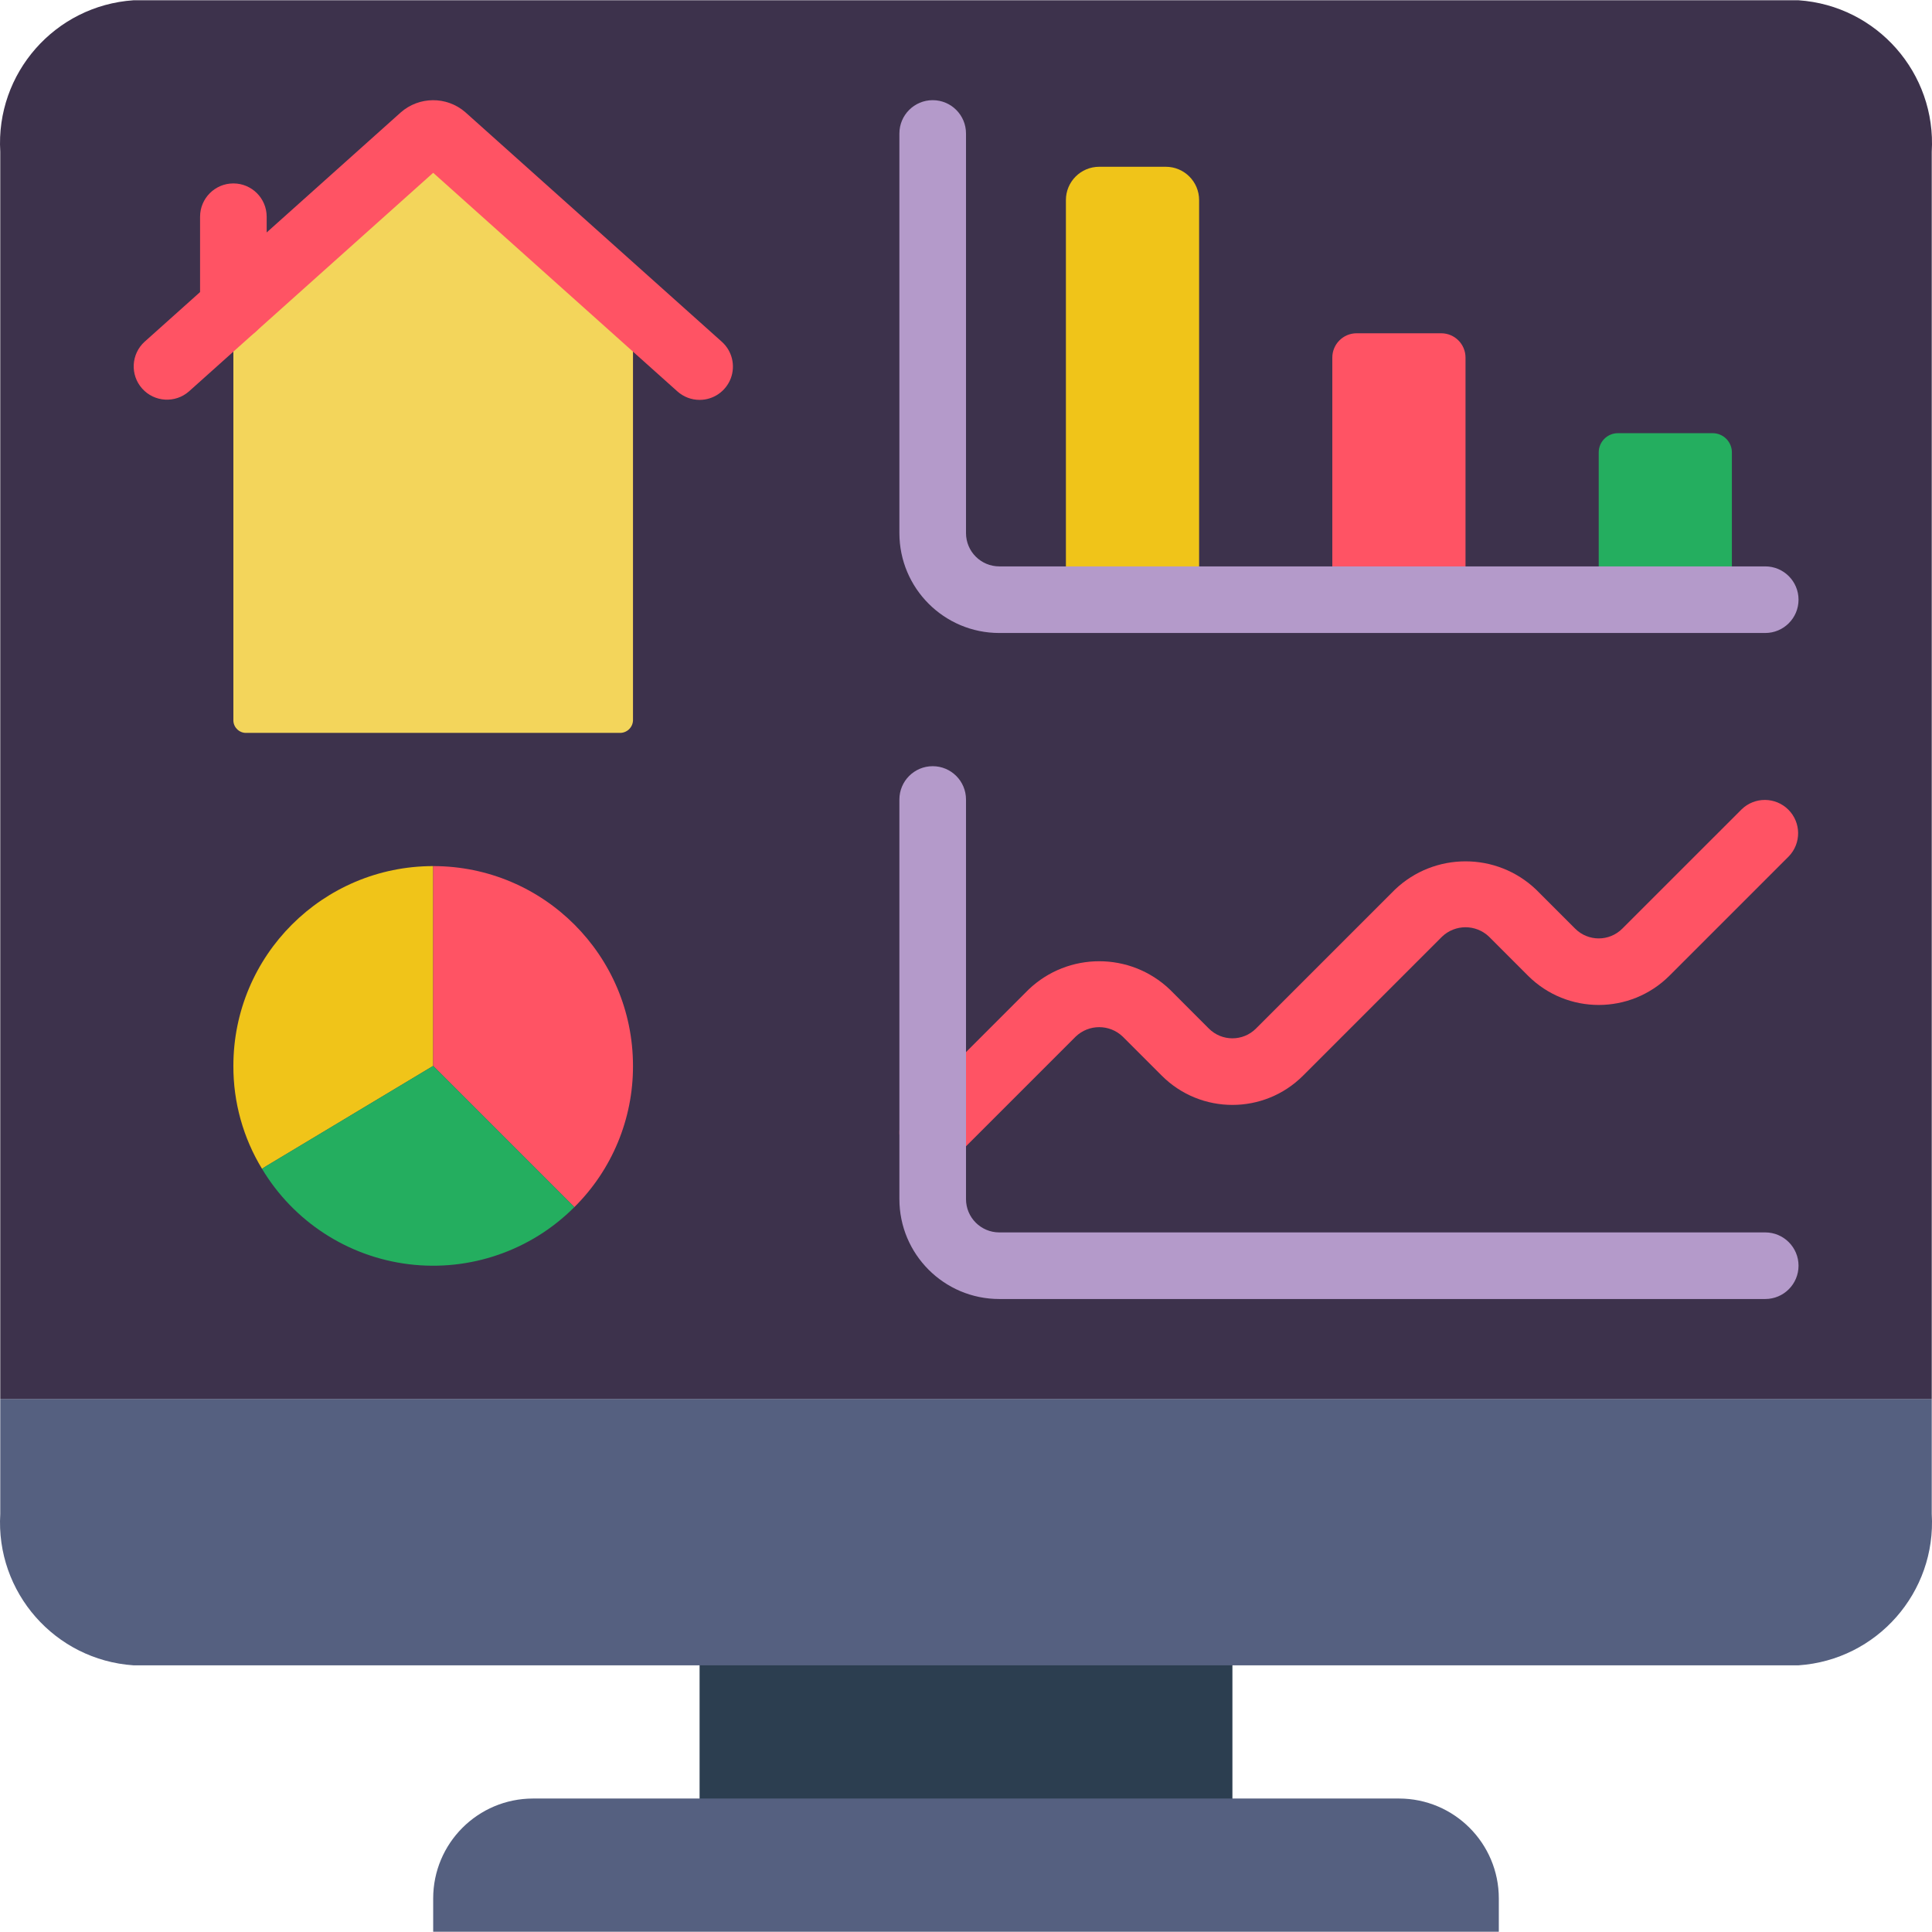 <?xml version="1.0" encoding="UTF-8"?> <!-- Generator: Adobe Illustrator 19.0.0, SVG Export Plug-In . SVG Version: 6.00 Build 0) --> <svg xmlns="http://www.w3.org/2000/svg" xmlns:xlink="http://www.w3.org/1999/xlink" id="Capa_1" x="0px" y="0px" viewBox="0 0 512.141 512.141" style="enable-background:new 0 0 512.141 512.141;" xml:space="preserve"> <g transform="translate(-1)"> <rect x="186.45" y="432.622" style="fill:#2C3E50;" width="141.241" height="52.966"></rect> <path style="fill:#556080;" d="M513.071,370.829v30.455c1.261,20.815-14.506,38.749-35.31,40.165H36.381 c-20.805-1.417-36.571-19.351-35.31-40.165v-30.455H513.071z"></path> <path style="fill:#3D324C;" d="M513.071,40.236v330.593h-512V40.236C-0.19,19.421,15.576,1.487,36.381,0.071H477.76 C498.565,1.487,514.331,19.421,513.071,40.236z"></path> <path style="fill:#F3D55B;" d="M168.795,81.373v109.639c-0.091,1.869-1.661,3.321-3.531,3.266H66.395 c-1.852,0.095-3.431-1.326-3.531-3.178V81.373l50.229-45.021c1.584-1.325,3.889-1.325,5.473,0L168.795,81.373z"></path> <path style="fill:#F0C419;" d="M115.829,229.588v52.966l-44.138,26.483l-1.236,0.794c-4.998-8.218-7.626-17.659-7.592-27.277 C62.864,253.301,86.577,229.588,115.829,229.588z"></path> <path style="fill:#FF5364;" d="M168.795,282.553c0.042,14.053-5.554,27.537-15.537,37.429l-37.429-37.429v-52.966 C145.081,229.588,168.795,253.301,168.795,282.553z"></path> <path style="fill:#24AE5F;" d="M153.258,319.982c-11.511,11.541-27.701,17.129-43.881,15.146 c-16.179-1.984-30.54-11.317-38.922-25.297l1.236-0.794l44.138-26.483L153.258,319.982z"></path> <path style="fill:#F0C419;" d="M292.381,44.209h17.655c4.875,0,8.828,3.952,8.828,8.828v105.931h-35.31V53.036 C283.553,48.161,287.506,44.209,292.381,44.209z"></path> <path style="fill:#FF5364;" d="M360.618,88.346h22.422c3.559,0,6.444,2.885,6.444,6.444v64.177h-35.31V94.791 C354.174,91.232,357.059,88.346,360.618,88.346z"></path> <path style="fill:#24AE5F;" d="M429.888,114.829h25.114c2.813,0,5.094,2.28,5.094,5.094v39.044h-35.302v-39.044 C424.795,117.11,427.075,114.829,429.888,114.829z"></path> <path style="fill:#FF5364;" d="M248.243,309.036c-3.57-0.001-6.788-2.152-8.154-5.45c-1.366-3.298-0.611-7.094,1.913-9.619 l31.656-31.656c10.482-10.002,26.974-10.002,37.455,0l10.337,10.346c3.447,3.446,9.035,3.446,12.482,0l36.829-36.829 c10.479-10.001,26.968-10.001,37.447,0l10.346,10.346c3.447,3.446,9.035,3.446,12.482,0l31.656-31.647 c3.464-3.345,8.97-3.298,12.375,0.108c3.405,3.405,3.453,8.911,0.108,12.375l-31.656,31.656c-10.354,10.309-27.093,10.309-37.447,0 l-10.346-10.355c-3.488-3.347-8.995-3.347-12.482,0l-36.829,36.829c-10.342,10.338-27.105,10.338-37.447,0l-10.346-10.346 c-3.488-3.347-8.995-3.347-12.482,0l-31.656,31.656C252.829,308.105,250.584,309.036,248.243,309.036z"></path> <path style="fill:#556080;" d="M142.312,476.76h229.517c14.626,0,26.483,11.857,26.483,26.483v8.828H115.829v-8.828 C115.829,488.617,127.686,476.76,142.312,476.76z"></path> <g> <path style="fill:#FF5364;" d="M186.45,106.002c-2.173,0-4.269-0.802-5.888-2.251l-64.733-57.944l-64.733,57.944 c-3.638,3.197-9.173,2.866-12.404-0.743s-2.951-9.146,0.628-12.41l67.902-60.787c4.859-4.283,12.129-4.34,17.055-0.132 l68.061,60.91c2.733,2.44,3.675,6.314,2.368,9.736C193.398,103.746,190.113,106.006,186.45,106.002z"></path> <path style="fill:#FF5364;" d="M62.864,90.2c-4.875,0-8.828-3.952-8.828-8.828V57.45c0-4.875,3.952-8.828,8.828-8.828 s8.828,3.952,8.828,8.828v23.923C71.691,86.248,67.739,90.2,62.864,90.2z"></path> </g> <g> <path style="fill:#B49ACA;" d="M468.933,167.795H265.898c-14.626,0-26.483-11.857-26.483-26.483V35.381 c0-4.875,3.952-8.828,8.828-8.828s8.828,3.952,8.828,8.828v105.931c0,4.875,3.952,8.828,8.828,8.828h203.034 c4.875,0,8.828,3.952,8.828,8.828S473.808,167.795,468.933,167.795z"></path> <path style="fill:#B49ACA;" d="M468.933,344.346H265.898c-14.626,0-26.483-11.857-26.483-26.483V211.933 c0-4.875,3.952-8.828,8.828-8.828s8.828,3.952,8.828,8.828v105.931c0,4.875,3.952,8.828,8.828,8.828h203.034 c4.875,0,8.828,3.952,8.828,8.828S473.808,344.346,468.933,344.346z"></path> </g> </g> <g> </g> <g> </g> <g> </g> <g> </g> <g> </g> <g> </g> <g> </g> <g> </g> <g> </g> <g> </g> <g> </g> <g> </g> <g> </g> <g> </g> <g> </g> </svg> 